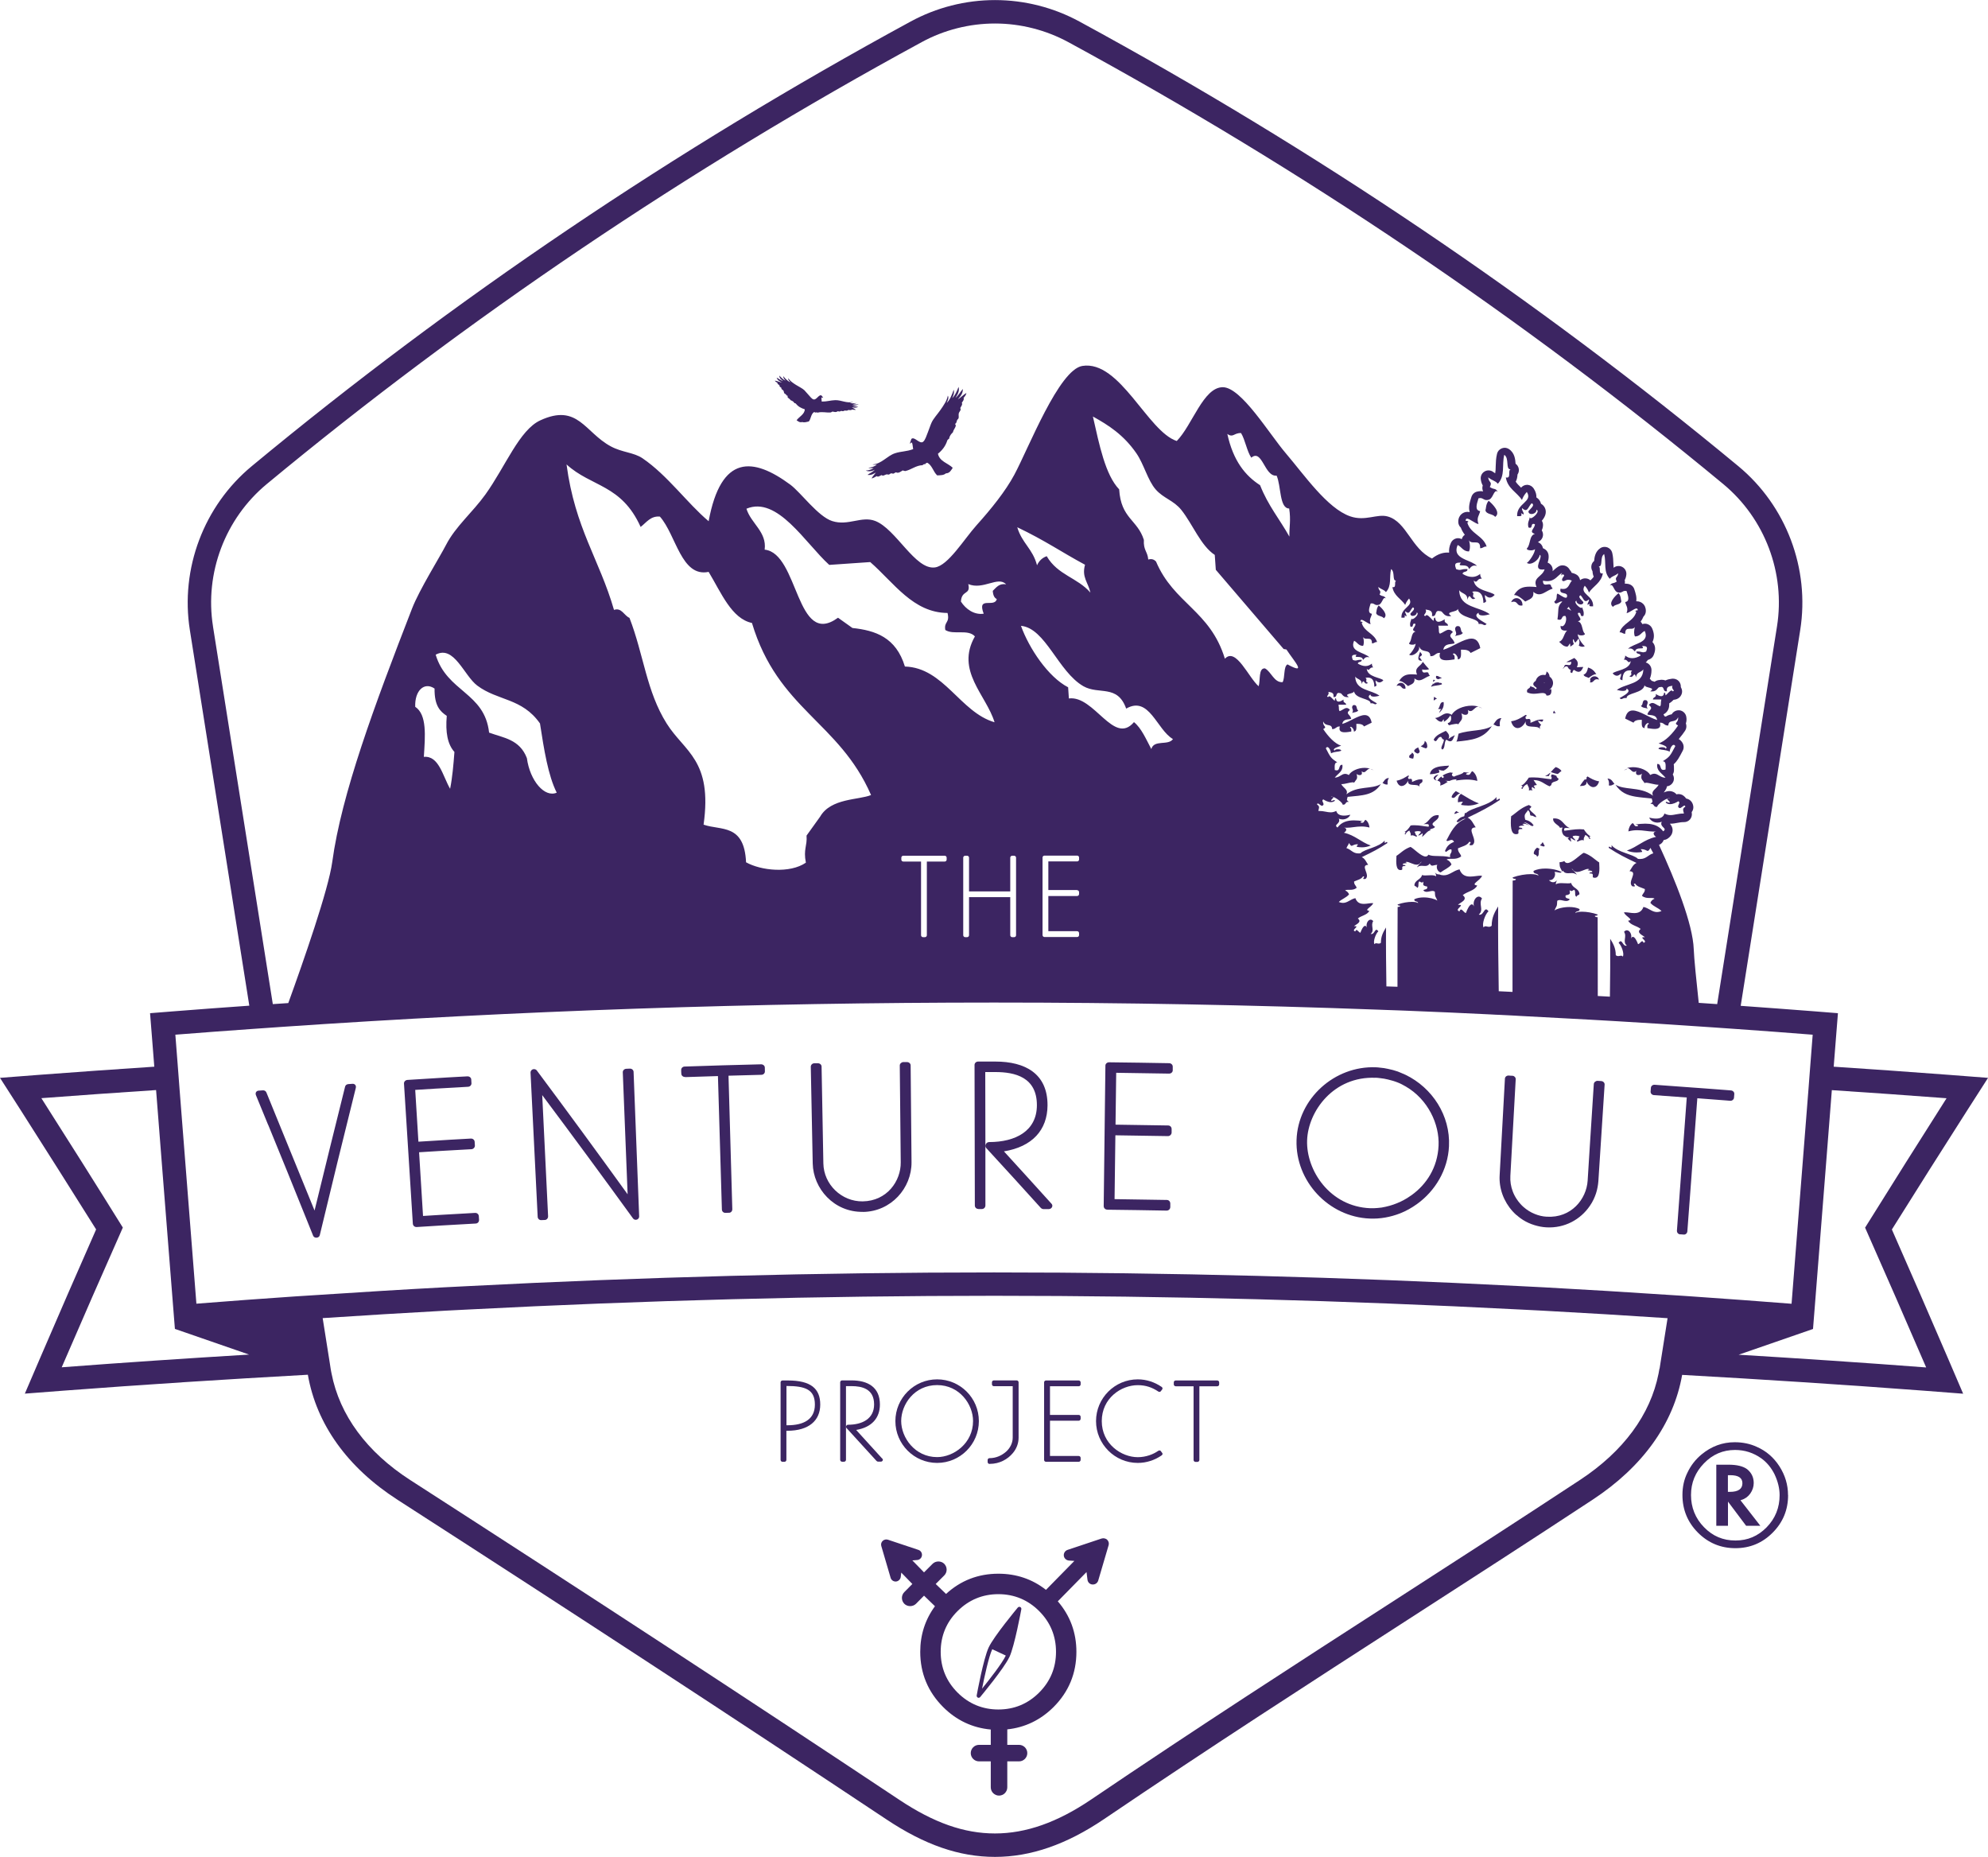 <?xml version="1.0" encoding="UTF-8"?> <svg xmlns="http://www.w3.org/2000/svg" id="Layer_1" viewBox="0 0 267.21 249.57"><defs><style>.cls-1{fill:#3c2562;}</style></defs><path class="cls-1" d="m267.21,144.86c-1.77-.14-3.55-.28-5.33-.41-5.14-.39-10.27-.75-15.41-1.09l.32-4.05.25-3.14-3.14-.25c-3.3-.26-6.62-.5-9.93-.74l8-50.5c1.31-8.26-1.88-16.7-8.32-22.03-27.08-22.43-56.87-42.54-88.55-59.75-3.48-1.89-7.4-2.89-11.36-2.89s-7.88,1-11.35,2.89c-31.69,17.22-61.48,37.32-88.55,59.75-6.44,5.33-9.63,13.77-8.32,22.03l5.51,34.79.57,3.64,1.91,12.05c-3.4.24-6.8.49-10.2.76l-3.14.25.25,3.14.32,4.05c-5.14.34-10.28.7-15.41,1.09-1.78.13-3.55.27-5.33.41.94,1.47,1.88,2.93,2.82,4.4,3.39,5.32,6.76,10.64,10.1,15.97-2.54,5.76-5.05,11.52-7.53,17.29-.69,1.59-1.37,3.19-2.05,4.78,1.73-.14,3.46-.27,5.19-.4,10.94-.83,21.89-1.53,32.85-2.14,1.16,6.66,5.32,12.47,12.06,16.81,24.05,15.49,44.92,29.13,65.69,42.94,5.18,3.45,9.82,5.05,14.61,5.05s9.61-1.66,14.66-5.08c14.31-9.7,27.79-18.39,40.83-26.8,8.05-5.19,16.38-10.56,24.86-16.14,6.72-4.42,10.86-10.21,12.01-16.76,10.87.61,21.73,1.31,32.58,2.13,1.73.13,3.46.26,5.19.4-.68-1.6-1.36-3.19-2.05-4.78-2.48-5.77-4.99-11.53-7.53-17.29,3.34-5.33,6.7-10.66,10.1-15.97.94-1.47,1.88-2.94,2.82-4.4Zm-33.49,37.2l9.97-3.45h0l.25-3.14,1.42-17.99.86-10.97c5.14.34,10.28.7,15.42,1.09-3.68,5.78-7.33,11.58-10.95,17.39,2.77,6.26,5.51,12.52,8.21,18.79-8.39-.64-16.79-1.2-25.19-1.71Zm-10.67,1.88c-.04.22-.08.44-.12.66-1.09,5.52-4.72,10.46-10.56,14.3-8.44,5.55-16.77,10.93-24.84,16.13-13.06,8.42-26.56,17.13-40.9,26.84-4.51,3.05-8.72,4.54-12.89,4.54s-8.23-1.44-12.86-4.52c-20.74-13.79-41.62-27.44-65.73-42.97-5.85-3.77-9.5-8.72-10.59-14.34-.04-.21-.09-.43-.12-.65l-.14-.91-.25-1.57-.68-4.3c5.49-.36,10.99-.7,16.5-1,.53-.03,1.06-.05,1.58-.08.53-.03,1.06-.05,1.58-.08,23.53-1.22,47.15-1.84,70.59-1.84s47.05.62,70.59,1.84c.53.03,1.05.05,1.58.08.53.03,1.06.06,1.58.08,5.6.3,11.18.64,16.77,1.01l-.68,4.3-.25,1.57-.14.9Zm-214.76-.17c2.71-6.27,5.44-12.53,8.22-18.79-3.61-5.81-7.26-11.6-10.95-17.39,5.14-.39,10.28-.75,15.42-1.09l.86,10.97,1.42,17.99.25,3.14,9.97,3.45c-8.4.51-16.79,1.07-25.19,1.71Zm15.27-44.71c3.48-.28,6.96-.53,10.45-.78.53-.04,1.05-.08,1.58-.11.53-.04,1.05-.08,1.58-.11.13,0,.26-.02.4-.03,31.98-2.2,64.01-3.29,96.04-3.29,17.26,0,34.53.32,51.78.96.18,0,.35.01.53.02.17,0,.35.01.53.02.48.02.96.04,1.44.05.18,0,.35.01.53.02.17,0,.35.01.52.02,3.85.15,7.7.32,11.54.51.18,0,.35.02.52.03.18,0,.35.02.53.02.6.03,1.2.06,1.8.09.17,0,.35.02.53.03.17,0,.35.02.52.03,3.12.16,6.23.33,9.35.5.18,0,.35.02.52.03.18,0,.35.02.53.03.53.03,1.06.06,1.58.09.18,0,.35.02.52.03.18,0,.35.02.52.03,3.76.22,7.52.46,11.29.72.54.04,1.09.07,1.63.11.53.04,1.05.08,1.58.11.52.04,1.05.07,1.58.11,3.39.24,6.78.49,10.17.76-.11,1.37-.21,2.74-.32,4.1-.04.52-.08,1.04-.12,1.56-.04.53-.08,1.06-.12,1.58-.76,9.64-1.52,19.28-2.28,28.92-4.34-.34-8.68-.66-13.03-.96-.53-.04-1.05-.07-1.58-.11-.53-.04-1.05-.07-1.58-.1-5.71-.38-11.41-.73-17.12-1.04-.53-.03-1.06-.05-1.59-.08-.53-.03-1.06-.06-1.58-.08-23.56-1.22-47.14-1.84-70.72-1.84s-47.16.62-70.72,1.84c-.53.03-1.06.05-1.59.08-.53.03-1.06.05-1.59.08-5.62.3-11.24.65-16.85,1.02-.53.03-1.05.07-1.58.1-.53.03-1.05.07-1.58.1-4.43.3-8.87.63-13.3.98-.76-9.64-1.52-19.28-2.27-28.92-.04-.53-.08-1.05-.12-1.58-.04-.52-.08-1.04-.12-1.56-.11-1.37-.21-2.74-.32-4.1Zm5.07-54.88c-1.14-7.16,1.63-14.48,7.21-19.11C62.76,42.77,92.39,22.78,123.89,5.66c3.01-1.64,6.42-2.5,9.85-2.5s6.84.87,9.85,2.5c31.51,17.12,61.13,37.11,88.05,59.41,5.58,4.63,8.35,11.95,7.21,19.11l-8.04,50.77c-.82-.06-1.65-.11-2.48-.17-.31-2.91-.63-5.99-.67-7.19-.12-3.42-2.47-9.26-4.67-14.04.3-.12.53-.35.63-.66.17-.01.35-.07.51-.17.51-.33.65-.73.68-1.01.05-.47-.18-.81-.36-1.01.04,0,.07,0,.11,0,.33,0,.61-.06.89-.11.28-.05.53-.1.85-.1h.06c.31,0,.61-.14.81-.38.2-.25.28-.57.22-.89,0-.02,0-.04-.01-.07.17-.22.25-.49.22-.77-.08-.65-.52-.98-.96-1.06-.2-.31-.5-.47-.56-.5-.15-.07-.3-.1-.45-.1-.1,0-.2.01-.29.04-.08-.1-.17-.18-.28-.25-.2-.12-.43-.19-.67-.19s-.5.07-.77.19c.12-.14.23-.3.33-.49.06-.11.09-.23.1-.34.37-.04.69-.27.85-.61.15-.32.12-.7-.06-.99.1-.17.16-.36.16-.56,0-.07,0-.13,0-.2,0-.23,0-.43-.03-.61.47-.42.71-.86,1.21-1.82.17-.32.16-.71-.02-1.03-.13-.23-.31-.41-.52-.53.38-.44.68-.86.86-1.13.16-.25.21-.55.14-.84-.01-.05-.03-.1-.04-.14.08-.23.12-.52.06-.87-.07-.47-.45-.83-.92-.89-.04,0-.08,0-.12,0-.38,0-.74.21-.92.54,0,0-.02,0-.02,0-.31.06-.57.17-.78.31-.06-.02-.12-.04-.18-.06-.04-.09-.08-.17-.13-.25.09-.04.17-.09.25-.15.5-.4.52-.92.52-1.17,0-.06,0-.11.01-.17.04-.02.08-.04.12-.06.17-.11.31-.25.46-.4,0,0,.01,0,.02,0,.65-.06.92-.45,1.02-.67.16-.34.13-.69-.07-1.05.01-.22-.04-.45-.17-.65-.2-.3-.53-.47-.88-.47-.05,0-.1,0-.15.01-.24.03-.56.08-.86.23-.18-.07-.36-.09-.5-.09-.09,0-.19,0-.29.03-.28.01-.51.12-.68.24-.14-.06-.28-.1-.39-.13-.07-.1-.15-.19-.25-.27.14-.33.23-.71.23-1.17,0-.48-.31-.9-.77-1.03,0,0-.01,0-.01,0,.11-.09.21-.2.28-.33.08-.02.15-.05.23-.09.27-.11.48-.33.58-.61.12-.32.36-.97-.06-1.57-.04-.05-.08-.1-.12-.14.02-.05.04-.09.06-.14.21-.52.17-1.09-.11-1.71-.12-.26-.33-.45-.59-.55-.12-.05-.25-.07-.37-.07s-.24.02-.35.06c-.06-.12-.13-.23-.23-.33.15-.2.27-.42.38-.68,0,0,0,0,0,0,.21-.2.32-.47.32-.76,0-.48-.19-.79-.36-.95-.23-.23-.53-.35-.86-.35-.02,0-.05,0-.07,0,.09-.54-.09-1.1-.26-1.62-.11-.35-.4-.61-.76-.7-.15-.03-.29-.05-.44-.05-.03,0-.06,0-.08,0,.03-.16.03-.32-.01-.48.1-.18.19-.42.22-.74.04-.42-.17-.82-.54-1.02-.16-.09-.33-.13-.51-.13-.23,0-.45.07-.64.22,0,0-.02.01-.02.02-.01-.16-.02-.34-.03-.55-.02-.44-.03-.95-.16-1.47-.08-.33-.32-.59-.63-.72-.13-.05-.26-.07-.39-.07-.2,0-.39.05-.56.16-.72.46-.81,1.27-.85,1.73-.18.15-.31.35-.36.59-.06.28,0,.56.14.79.02.31.08.55.17.74-.11.16-.26.31-.45.49-.19-.18-.44-.27-.7-.27-.03,0-.05,0-.08,0-.23.02-.44.11-.61.25,0-.03,0-.05-.01-.07-.06-.33-.28-.61-.59-.75-.17-.08-.35-.14-.53-.18-.05-.13-.13-.27-.26-.4-.03-.07-.07-.13-.12-.19-.21-.27-.52-.41-.84-.41-.19,0-.38.05-.55.15-.3.18-.52.39-.72.57-.02.02-.05.05-.07.07.05-.32-.04-.64-.26-.88-.12-.13-.25-.22-.41-.28.17-.53.37-1.52-.62-1.93,0,0,0,0-.01,0-.06-.37-.31-.67-.64-.8,0-.02.02-.05.02-.07.37-.16.62-.52.63-.94,0-.21-.06-.42-.17-.59.09-.2.17-.45.17-.74,0-.2-.06-.39-.16-.55.26-.3.46-.65.51-.96.1-.55-.15-1.06-.62-1.33-.08-.35-.29-.65-.62-.85.02-.36-.08-.77-.37-1.21-.18-.27-.48-.45-.8-.48-.03,0-.06,0-.08,0-.3,0-.58.13-.78.35-.01,0-.02.02-.03.03-.32-.31-.56-.55-.72-.81.13-.22.22-.53.24-.95.16-.23.23-.54.16-.83-.06-.26-.21-.48-.42-.63,0,0,0-.01,0-.02-.04-.54-.11-1.44-.9-1.95-.17-.11-.37-.17-.57-.17-.13,0-.26.03-.39.08-.32.13-.55.39-.63.72-.15.59-.16,1.17-.18,1.68,0,.38-.02.68-.07.95-.07-.05-.15-.1-.25-.17-.19-.15-.42-.22-.64-.22-.18,0-.35.04-.51.13-.37.2-.58.6-.54,1.02.04.39.15.67.27.87-.09.27-.07.56.05.8-.1-.02-.22-.03-.34-.03-.15,0-.31.02-.47.06-.36.08-.64.35-.76.7-.21.66-.45,1.39-.23,2.05-.1-.02-.2-.03-.3-.03-.33,0-.64.13-.87.36-.17.17-.38.49-.37.99,0,.29.12.56.33.76,0,0,0,0,.01.01.14.38.33.69.54.96-.21.14-.35.35-.41.59-.02,0-.04-.02-.06-.03-.14-.07-.29-.1-.44-.1-.12,0-.25.02-.37.07-.26.1-.48.3-.59.56-.21.46-.28.9-.24,1.31-.72-.06-1.48.15-2.3.79-2.76-1.28-3.41-4.92-5.93-5.64-1.45-.42-3.02.69-5.08-.03-3.08-1.08-6.15-5.55-8.65-8.48-2.2-2.57-5.98-8.87-8.46-8.87-2.62,0-4.08,5.08-6.19,7.23-3.92-1.28-7.64-10.9-12.69-10.09-3.15.51-7.22,11.05-9.14,14.62-1.19,2.22-3.1,4.59-5.07,6.78-1.7,1.9-3.83,5.44-5.6,5.68-2.67.36-5.22-5.17-8.04-6.25-1.84-.7-3.61.71-5.77.02-1.91-.61-4.22-3.85-5.64-4.9-4.98-3.67-9.3-4.12-10.97,4.92-2.88-2.42-5.51-6.16-8.89-8.46-1.18-.8-2.72-.77-4.26-1.6-3.5-1.88-4.43-5.82-9.47-3.5-2.82,1.29-4.68,6.19-7.38,9.96-1.73,2.41-4.02,4.3-5.3,6.79-.84,1.64-3.59,6.02-4.57,8.56-5.07,13.06-9.48,24.91-10.72,34.04-.5,3.7-3.87,13.34-5.91,18.97-.69.05-1.39.09-2.08.14l-1.95-12.32h0l-6.09-38.43Zm31.42,12.03c-.19,2.21.1,3.81,1.03,4.85-.13,1.74-.28,3.46-.58,4.95-1.01-1.76-1.51-4.48-3.53-4.29.18-2.81.44-5.67-1.16-6.73-.08-2.17,1.21-3.4,2.6-2.45-.03,2.34.76,3.08,1.64,3.67Zm-1.49-8.22c2.47-1.35,3.81,2.82,5.59,4.15,2.75,2.07,6.01,1.64,8.43,5.09.54,3.5,1.09,6.99,2.25,9.3-1.62.71-3.6-1.59-4.01-4.64-.97-2.54-3.16-2.72-5.08-3.43-.6-5.42-5.67-5.44-7.18-10.47Zm68.5-3.32c1.11.71,3.04-.17,3.98.86-2.64,4.63,1.52,7.85,2.64,11.54-4.62-1.34-6.81-7.34-12.05-7.49-1.2-3.94-3.98-4.85-7.05-5.18l-1.94-1.38c-5.67,4.14-5.25-8.66-9.86-9.15.31-2.4-1.83-3.5-2.45-5.5,4.17-1.75,7.91,4.63,11.13,7.55,1.83-.13,3.67-.25,5.51-.38,3.2,2.79,5.76,6.81,10.39,6.84.34,1.39-.5,1.11-.3,2.29Zm3.09-6.17c2.01.84,4-1.13,5.08.03-.91-.16-1.31.41-1.79.88.04.64.24.96.54,1.1-.3,1.24-2.69-.48-1.76,1.97-1.28.19-2.41-.62-3.06-1.63.09-1.61,1.34-.84.99-2.34Zm16.41,1.14c-1.75-2.02-4.39-2.34-5.87-4.89-.58.21-1.02.6-1.3,1.22-.6-2.25-2.01-2.94-2.66-5.11,3.79,1.81,5.93,3.33,9.11,5.04-.47,1.68.42,2.36.72,3.73Zm25.95,7.58l.4.07c1.1,1.67,2.82,3.46.14,2-.55.32-.31,1.76-.65,2.39-1.15.08-1.5-1.37-2.37-1.85-.9-.07-.6,1.56-.85,2.4-1.35-1.14-3.05-5.3-4.54-3.7-1.98-6.49-6.86-7.39-9.26-13.07-.25-.26-.58-.4-1.04-.26-.09-1.09-.67-1.23-.59-2.64-.86-2.74-3.08-2.85-3.32-6.79-1.86-1.95-2.66-5.94-3.53-9.79,2.1,1.16,4.14,2.47,5.85,4.95,1.01,1.47,1.52,3.62,2.58,4.84,1.05,1.21,2.42,1.47,3.46,2.77,1.52,1.91,2.61,4.81,4.49,6.04.05.67.09,1.33.14,2l9.11,10.64Zm-7.54-28.9c.79.56.87-.15,1.84-.12.56.91.79,2.46,1.38,3.31,1.48-1.24,1.77,2.61,3.4,2.41.62,1.36.36,4.42,1.69,4.42.25,1.59,0,2.5.03,3.78-1.3-2.33-2.86-4.16-3.94-6.91-1.99-1.28-3.61-3.27-4.4-6.88Zm-13.59,36.91c3.09-1.77,4.1,2.84,6.28,4.1-.63.92-2.55.03-2.91,1.34-.71-1.34-1.34-2.82-2.33-3.62-2.71,3.21-5.33-3.62-8.75-3.18-.03-.5-.07-1-.1-1.5-2.68-1.38-5.25-5.23-6.34-8.26,3.31.31,4.99,6.17,8.4,8.12,2.08,1.18,4.57-.29,5.74,3Zm-6.6,24.41c.15,0,.26.12.26.26v.26c0,.13-.11.26-.26.26h-3.87v4.73h3.87c.15,0,.26.12.26.26v.26c0,.15-.11.26-.26.26h-4.39c-.15,0-.26-.12-.26-.26v-10.43c0-.13.12-.25.26-.25h4.39c.15,0,.26.12.26.25v.28c0,.13-.11.25-.26.25h-3.87v3.85h3.87Zm69.97,3.64c-.15-.04-.37,0-.38-.19.15-.04.37,0,.38-.18-.72-.26-1.51-.38-2.11-.38-.45,0-.79.07-.89.19.02-.35.62-.13.56-.55-.38-.19-.88-.27-1.38-.27-.79,0-1.6.2-1.99.46.27-.67.34-.39.37-1.29.1-.08.21-.11.33-.11.26,0,.58.13.87.13.18,0,.34-.05.49-.21-.17-.2-.69-.06-.56-.55.91-.14.44-.44.56-.74.02.12.09.16.18.16.13,0,.29-.09.38-.16.32.11-.02.88.37.92,0-.24.33-.17.37-.37-.08-.78-.96-.77-1.12-1.48-.11.05-.26.06-.43.06-.26,0-.57-.03-.87-.03s-.56.03-.76.16c0-.26.09-.41.19-.56-.17.18-.36.28-.56.28-.18,0-.37-.09-.56-.28.04,0,.08,0,.12,0,.64,0,.85-.84.63-1.11.36,0,.58.11.75.11.08,0,.15-.02.22-.09-.49-.27-1.34-.47-2.19-.47-.58,0-1.15.09-1.59.32-.07.5.62.24.65.65-.12-.14-.51-.22-1.03-.22-.69,0-1.6.14-2.43.44,0,.21.26.17.43.22,0,.21-.26.17-.43.21-.02,4.34-.02,9.46-.02,14.96-.62-.03-1.23-.06-1.85-.09-.06-3.82-.11-7.64-.08-11.4-.43.72-.87,1.44-.87,2.6-.13.11-.25.14-.37.14-.17,0-.32-.07-.46-.07-.09,0-.18.03-.25.15-.29-.38.21-1.8.65-2.16-.13-.19-.23-.26-.32-.26-.28,0-.41.72-.84.72-.05,0-.09,0-.14-.03.73-.61-.08-1.41.43-2.16-.14-.17-.29-.25-.44-.25-.44,0-.83.7-.64,1.33-.09-.21-.19-.29-.29-.29-.3,0-.64.72-.79,1.16h-.01c-.21,0-.45-.46-.65-.46-.07,0-.14.06-.2.24-.81-.2.75-.87-.04-.87-.05,0-.11,0-.18,0,.25-.28,1.45-.69.65-1.3.58-.5,1.58-.58,1.95-1.3-1-.13.38-.63.65-1.3-.07-.01-.14-.02-.22-.02-.38,0-.89.12-1.38.12-.59,0-1.15-.18-1.43-.97-.85.18-1.33.8-2.11.8-.18,0-.38-.03-.61-.12-.03,0-.06,0-.09,0-.18,0-.36-.1-.51-.27.09.14.18.28.17.52-.19-.12-.44-.14-.7-.14-.28,0-.56.03-.8.03-.15,0-.29-.02-.39-.06-.15.65-.96.64-1.03,1.38.05.18.34.12.35.34.36-.04.05-.75.34-.86.08.07.23.15.34.15.08,0,.15-.04.17-.15.11.28-.32.56.52.69.12.46-.36.33-.52.51.13.15.28.2.45.2.26,0,.56-.12.8-.12.11,0,.21.03.3.1.03.84.1.58.34,1.2-.36-.24-1.1-.43-1.83-.43-.46,0-.91.07-1.27.25-.05.4.5.19.51.52-.1-.11-.41-.17-.82-.17-.55,0-1.27.11-1.93.35,0,.17.21.13.34.17,0,.17-.21.13-.34.17-.02,3.14-.02,6.8-.02,10.72-.5-.02-.99-.04-1.49-.05-.04-2.65-.07-5.3-.05-7.92-.34.57-.69,1.14-.69,2.06-.1.09-.2.11-.29.11-.13,0-.25-.05-.36-.05-.07,0-.14.03-.21.12-.23-.3.17-1.43.52-1.72-.1-.15-.18-.21-.25-.21-.22,0-.33.57-.66.57-.04,0-.07,0-.12-.02.58-.48-.06-1.12.34-1.71-.11-.14-.23-.2-.35-.2-.35,0-.66.55-.51,1.06-.07-.16-.15-.23-.23-.23-.24,0-.51.57-.63.92h-.01c-.17,0-.36-.36-.52-.36-.06,0-.11.05-.16.19-.64-.16.6-.7-.03-.7-.04,0-.08,0-.14,0,.2-.22,1.15-.55.51-1.03.46-.4,1.26-.46,1.55-1.03-.8-.1.3-.5.52-1.03-.05-.01-.11-.01-.17-.01-.3,0-.7.1-1.09.1-.47,0-.92-.14-1.14-.77-.67.15-1.05.64-1.67.64-.17,0-.35-.04-.56-.12.39-.41,1.03-.58,1.38-1.03-.1-.25-.27-.42-.52-.52.08-.07.2-.09.35-.09.09,0,.2,0,.31,0,.27,0,.58-.03.88-.26-.07-.33-.37-.43-.34-.86.43-.2.97-.29,1.2-.69.42,0-.22.36.14.36.05,0,.12,0,.2-.02.68-.54-.79-1.84.35-1.89-.26-.37-.42-.84-.86-1.03,1.45-.7,2.23-1.09,3.44-1.89,0-.12-.03-.15-.07-.15-.07,0-.18.12-.25.12-.05,0-.07-.07-.03-.32-.77.93-2.68,1.12-3.26,1.72-.1.02-.19.02-.28.02-.77,0-1-.55-1.61-.71.09-.25.26-.43.35-.69.17.29.26.38.35.38.14,0,.29-.21.79-.21h.06c-.03.14-.17.17-.17.34.23.04.45.07.68.07.4,0,.8-.07,1.21-.24-1.32-.46-2.14-1.4-3.61-1.72.29-.16.54-.57,0-.69.12.02.25.02.37.02.63,0,1.26-.17,1.98-.17.34,0,.7.04,1.09.14-.05-.46-.22-.81-.52-1.03-.22.06-.18.39-.46.39-.06,0-.13-.01-.22-.05,0-.17.21-.13.34-.17-.41-.06-.83-.1-1.23-.1-.87,0-1.67.21-2.21.96-.62-.41.51-.51.17-1.2.16.08.34.11.51.11.44,0,.87-.23,1.04-.63-.26.07-.56.12-.84.12-.48,0-.92-.15-1.05-.63-.28.14-.52.19-.75.19-.46,0-.91-.19-1.6-.19h-.06c.09-.44.23-.6-.17-.86.01-.1.05-.14.1-.14.15,0,.4.31.57.31h.01c.53-.21-.25-.66.17-.86.23.16.63.37,1.01.37.19,0,.38-.05.54-.19-.02-.07-.05-.1-.09-.1-.07,0-.18.11-.35.11-.02,0-.05,0-.08-.01,0-.24.66-.52.09-.52-.03,0-.06,0-.09,0,.03-.02.06-.03.1-.03.43,0,1.53.85,1.44,1.06.05.01.1.02.13.02.32,0,.27-.38.59-.38.04,0,.08,0,.14.02-.32-.33-.31-.13-.17-.69,2.02-.21,3.47-.18,4.47-1.72-1.25.74-3.13.19-4.64,1.38.32-.62-.43-.85-.69-1.38.03,0,.06.01.1.01.36,0,1.12-.25,1.45-.25.09,0,.16.02.17.07.32-.52.54-.47.34-1.2.09.1.27.17.43.17.21,0,.38-.13.25-.52.11.09.21.13.29.13.3,0,.48-.48.84-.48h.01c-.23-.07-.48-.11-.73-.11-.88,0-1.82.41-2.13.97-.19-.12-.35-.16-.5-.16-.48,0-.76.5-1.39.5.52-.62,1.14-.86,1.03-1.72-.02,0-.03,0-.05,0-.49,0-.23.75-.71.75-.07,0-.16-.02-.27-.05,0-.45-.1-1.01.34-1.03-.86-.56-.92-.68-1.54-1.89.06-.11.13-.16.2-.16.25,0,.49.56.49.84.65-.29.84-.15,1.37-.34.04-.14-.19-.21-.43-.21s-.47.07-.43.21c-.47-.32.58-.55.86-.69-.85-.25-1.77-1.26-2.41-2.23.64-.35-.11-.31,0-1.03.31.8,1.16.19,1.2,1.03.02,0,.05,0,.07,0,.41,0,.48-.35.89-.35.02,0,.05,0,.07,0-.18.63.19.78.66.78.29,0,.62-.06.88-.1.01-.24.03-.48-.17-.51.01-.08.05-.12.1-.12.17,0,.47.38.41.63.44-.02.34-.57.34-1.03.07,0,.14,0,.21,0,.39,0,.69.1.82.35.35-.16.68-.35,1.03-.51-.15-.76-.49-1.02-.94-1.02-.83,0-2.01.9-3.01,1.19.13-.75.84-.54,1.2-.69-.12-.63-.85-.64-.17-1.2-.16-.18-.3-.25-.44-.25-.29,0-.56.28-.93.42-.19-.16-.05-.32-.17-.86h1.03c0-.34-.47-.22-.34-.69-.2.12-.46.27-.67.27-.18,0-.33-.11-.36-.45-.17,0-.13.21-.17.34-.18-.11-.53-.61-.74-.61-.05,0-.09.03-.12.1-.44-.04.23-.3,0-.69.4.06.8.11.69.69.04,0,.08.01.12.01.38,0,.2-.56.58-.56.05,0,.1,0,.16.03.01,0,.03,0,.04,0,.27,0,.31.54.94.54.07,0,.15,0,.23-.02-.77-.51.64-.37.7-.76.19,1.06,2.26.93,2.22,1.62.06-.01.12-.02.16-.02.26,0,.35.14.48.14.06,0,.12-.03.22-.12-.42-.28-1.61-.8-.86-1.2-.02.22.18.29.45.29.23,0,.52-.06.75-.12-1.1-.84-3.23-.66-3.26-2.58.23.4.93.33.86,1.03.1-.3.17-.39.23-.39.11,0,.19.31.41.31.06,0,.13-.03.22-.09-.53-.2.02-.43-.35-.69.12-.02.22-.03.31-.03.68,0,.88.51.89,1.23.58-.16.09-.32.17-.86.18.19.35.28.52.28s.34-.09.52-.28c-.31-.38-2.13-.42-2.23-1.55.1.1.17.14.22.14.16,0,.22-.32.55-.32.03,0,.06,0,.09,0-.09-.14-.18-.28-.17-.52-.26.22-.55.33-.86.33-.33,0-.68-.12-1.03-.33.02-.32.57-.12.52-.51-.06,0-.11,0-.16,0-.37,0-.49.1-.68.1-.09,0-.2-.02-.36-.09-.16-.45-.19-.69.37-.69.05,0,.1,0,.15,0-.54.6.74-.04.86.69.17-.16.27-.38.6-.38.07,0,.16.01.26.04-.68-.7-2.73-.72-2.06-2.23.43.2.57.68,1.2.69.13-.21.16-.7,0-1.2.11.22.31.24.52.24h.15c.29,0,.54.04.53.62.01,0,.03,0,.04,0,.25,0,.33-.18.58-.18.02,0,.05,0,.07,0-.37-1.18-1.75-1.35-2.07-2.58.26-.09.03-.17-.15-.17h-.02c0-.17.06-.23.15-.23.29,0,.9.56,1.22.57-.25-.68.1-.94.17-1.38-.56-.1-.41-.63-.17-1.38.07-.02.13-.02.18-.02.29,0,.37.22.67.22.05,0,.11,0,.18-.02.48-.05.57-.93.87-.93.05,0,.1.02.16.07-.3-.46-.36-.18-.86-.52.3-.61-.11-.42-.17-1.03.53.41.69.3,1.03.69.81-.87.42-2,.69-3.09.56.36.13,1.55.65,1.55.01,0,.03,0,.04,0-.31.11.04.88-.38.88-.04,0-.08,0-.13-.02.19,1.18,1.17,1.58,1.72,2.4.07-.21.2-.5.52-.86.69,1.06-1.1,1.18-1.03,2.58h.34c.26-.07.01-.31.08-.31.02,0,.1.04.26.13.02-.31-.21-.36-.17-.69.17.15.29.21.38.21.25,0,.33-.4.65-.73.45.19-.23.66-.34.86,0,.2.14.29.32.29.25,0,.55-.18.54-.46.42.15-.34.9-.61.9-.06,0-.1-.04-.09-.12-.08.41-.28.57-.16,1.1.07.03.12.04.16.04.26,0,.1-.42.36-.42.04,0,.1.01.17.04,0,.46-.72.8,0,1.03-.64.17-.44,1.16-.86,1.55-.04.14.19.21.43.21s.47-.07.43-.21c.12.36-.62,1.43-.86,1.54.08.06.17.09.28.09.41,0,.95-.43,1.07-.86-.01-.09-.01-.19,0-.32.39,1,1.47.23,1.51,1.3.03,0,.06,0,.09,0,.52,0,.6-.44,1.12-.44.03,0,.06,0,.09,0-.23.79.24.99.84.99.37,0,.78-.07,1.11-.12.02-.31.04-.61-.22-.65.02-.11.06-.15.13-.15.21,0,.6.48.52.8.55-.02.43-.72.43-1.3.09,0,.18,0,.26,0,.49,0,.87.12,1.04.44.44-.21.86-.44,1.3-.65-.19-.95-.62-1.28-1.18-1.28-1.04,0-2.54,1.12-3.79,1.5.17-.94,1.06-.67,1.51-.87-.15-.79-1.07-.81-.22-1.51-.2-.23-.38-.31-.56-.31-.37,0-.71.35-1.18.53-.24-.2-.07-.4-.22-1.08h1.3c0-.43-.59-.27-.43-.86-.25.15-.58.34-.84.34-.23,0-.41-.14-.46-.56-.21,0-.17.26-.21.43-.23-.14-.67-.77-.93-.77-.06,0-.11.03-.15.12-.56-.05.3-.37,0-.87.5.08,1.01.14.86.87.05.01.1.02.14.02.48,0,.25-.7.73-.7.06,0,.13.01.21.03.02,0,.03,0,.05,0,.34,0,.4.68,1.18.68.09,0,.18,0,.29-.03-.97-.64.81-.47.88-.96.24,1.33,2.85,1.17,2.8,2.04.08-.01.15-.02.2-.02.33,0,.45.17.6.17.07,0,.16-.04.27-.16-.52-.36-2.02-1.01-1.08-1.51-.03.28.22.37.56.37.29,0,.65-.07.95-.16-1.39-1.06-4.08-.83-4.11-3.24.29.5,1.17.41,1.08,1.3.13-.37.21-.49.29-.49.14,0,.24.39.51.39.08,0,.17-.03.28-.12-.67-.26.03-.54-.43-.87.14-.03.27-.04.39-.04.85,0,1.1.64,1.13,1.55.73-.2.11-.4.21-1.08.23.24.44.36.65.36s.42-.12.65-.36c-.39-.49-2.68-.53-2.81-1.95.12.13.21.17.28.17.21,0,.27-.4.69-.4.04,0,.07,0,.11,0-.1-.15-.19-.3-.21-.52,0-.04-.01-.08,0-.13-.02.02-.04.03-.06.05-.31.24-.66.36-1.02.36-.42,0-.86-.14-1.29-.41.02-.41.71-.15.65-.65-.07,0-.14,0-.2,0-.47,0-.62.12-.86.12-.12,0-.25-.03-.46-.11-.2-.56-.24-.87.46-.87.06,0,.12,0,.19,0-.68.75.93-.05,1.08.87.15-.14.26-.31.45-.41.08-.04.18-.07.3-.07.09,0,.2.02.33.05-.35-.36-.98-.58-1.55-.83-.42-.19-.8-.4-1.02-.7-.22-.31-.28-.71-.03-1.28.54.25.72.86,1.51.87.16-.27.2-.89,0-1.52.14.28.4.3.66.3.06,0,.13,0,.19,0,.36,0,.68.05.66.78.02,0,.03,0,.05,0,.32,0,.41-.22.73-.22.03,0,.06,0,.09,0-.46-1.49-2.19-1.7-2.6-3.24.32-.11.04-.22-.19-.22h-.03c0-.21.07-.29.19-.29.36,0,1.14.7,1.54.72-.32-.85.12-1.18.22-1.73-.7-.12-.52-.79-.22-1.73.09-.02.16-.03.23-.03.37,0,.47.27.84.27.07,0,.14,0,.23-.03.61-.07.71-1.17,1.1-1.17.06,0,.12.03.2.09-.38-.57-.45-.22-1.08-.64.38-.77-.14-.54-.22-1.3.66.52.87.38,1.3.86,1.02-1.1.52-2.53.86-3.89.7.45.16,1.95.81,1.95.02,0,.03,0,.05,0-.4.14.05,1.11-.48,1.11-.05,0-.1,0-.17-.02.24,1.49,1.48,1.98,2.17,3.03.09-.27.25-.63.65-1.08.87,1.34-1.39,1.49-1.3,3.25h.44c.32-.09.02-.38.1-.38.03,0,.12.05.34.17.03-.39-.26-.46-.22-.87.21.19.36.27.48.27.31,0,.42-.51.81-.92.57.24-.29.84-.43,1.08,0,.26.18.37.41.37.31,0,.69-.22.67-.58.53.19-.43,1.14-.77,1.14-.07,0-.12-.04-.12-.15-.1.52-.35.72-.19,1.39.09.03.15.05.21.05.33,0,.12-.53.45-.53.06,0,.12.01.21.05,0,.59-.91,1.01,0,1.3-.8.21-.56,1.46-1.08,1.95-.05.18.25.26.54.26.26,0,.52-.07.54-.2.07.5-.79,1.74-1.08,1.88.1.08.22.12.35.12.55,0,1.31-.62,1.38-1.2.53.22-.98,1.98.3,1.98.1,0,.22,0,.35-.03-.29,1.03-1.66,1.07-1.08,2.38-.34-.03-.64-.05-.93-.05-.89,0-1.54.21-2.1,1.13.02,0,.04,0,.06,0,.41,0,.98.45,1.45.87.5-.29,1.21-.38,1.08-1.3.28.23.54.33.78.33.59,0,1.09-.54,1.82-.76-.04-.17-.22-.21-.22-.43-.06-.13-.16-.16-.28-.16-.14,0-.3.05-.44.05-.2,0-.36-.09-.36-.53.21.04.4.06.57.06,1.06,0,1.37-.74,2.03-1.14-.18.17-.15.36-.09.36.03,0,.07-.04.09-.15.65.14-.21.46,0,.86.06.05.11.07.16.07.17,0,.34-.19.65-.19.13,0,.29.03.48.12-.37.39-.41,1.12-1.17,1.12-.1,0-.22-.01-.35-.04-.23.81.73.43.87.87.03.26-.04.35-.17.35-.31,0-.91-.49-1.12-.56-.22.17.08.76-.43,1.08.06.19.14.25.24.25.21,0,.5-.27.74-.27.03,0,.06,0,.1.02-.74.67-.44,1.11-.65,2.38.12.05.21.06.29.06.39,0,.26-.52.65-.52.04,0,.09,0,.14.02.25.42-.05,1.37-.46,1.37-.06,0-.13-.02-.19-.07-.06.49.21.66.64.66.07,0,.15,0,.23-.01-.29.25-.39.69-.58,1.04-.12.21-.26.39-.5.47.32.25.52.61,1.05.65,0,0,.02,0,.03,0,.19-.03.31-.41.37-.41.03,0,.05.1.06.41.17-.1.32-.22.47-.35-.11-.3-.2-.58-.02-.65.02.16.1.32.22.47.15-.16.29-.34.42-.55.11.07.22.58.04.94.17.1.36.16.52.16.11,0,.21-.03.3-.1-.26-.12-1.07-1.27-.94-1.66-.04.15.21.23.47.23s.51-.08.47-.23c-.45-.41-.24-1.48-.94-1.66.79-.24,0-.61,0-1.11.08-.03.13-.04.18-.04.28,0,.11.45.39.45.05,0,.1-.01.18-.04.13-.57-.08-.74-.17-1.18,0,.09-.04.12-.1.12-.3,0-1.13-.81-.67-.97-.01.31.31.5.58.5.19,0,.36-.1.35-.31-.12-.21-.87-.71-.37-.92.34.35.43.78.7.78.11,0,.24-.06.42-.23.04.35-.21.41-.19.74.18-.1.26-.14.29-.14.07,0-.2.25.09.33h.37c.08-1.5-1.88-1.63-1.12-2.77.35.38.49.7.56.92.6-.89,1.66-1.31,1.87-2.59-.06.02-.1.02-.15.02-.46,0-.08-.83-.42-.94.01,0,.03,0,.04,0,.57,0,.1-1.28.71-1.66.3,1.17-.13,2.39.75,3.32.38-.42.55-.29,1.13-.74-.06.65-.52.46-.19,1.11-.55.37-.61.07-.94.55.07-.05.12-.08.18-.08.33,0,.42.94.95,1,.07.02.14.02.2.02.32,0,.41-.23.73-.23.06,0,.12,0,.2.02.27.8.42,1.37-.18,1.48.08.47.46.75.18,1.48.35-.02,1.02-.62,1.33-.62.1,0,.17.07.17.25h-.03c-.2,0-.44.09-.16.19-.35,1.32-1.85,1.5-2.25,2.77.03,0,.05,0,.08,0,.28,0,.36.19.63.19.01,0,.03,0,.05,0-.02-.62.26-.67.57-.67.06,0,.11,0,.17,0,.22,0,.44-.02.57-.26-.17.53-.14,1.06,0,1.29.68,0,.84-.53,1.31-.74.73,1.62-1.5,1.64-2.25,2.4.11-.03.21-.04.29-.04.35,0,.46.24.65.41.13-.78,1.52-.1.94-.74.06,0,.11,0,.16,0,.61,0,.58.26.4.74-.18.07-.29.1-.39.1-.21,0-.34-.11-.75-.11-.05,0-.11,0-.17,0-.05.42.55.21.56.55-.38.23-.76.35-1.12.35-.34,0-.66-.11-.94-.35,0,.25-.09.41-.19.55.03,0,.07,0,.1,0,.35,0,.42.34.59.34.06,0,.14-.04.24-.15-.12,1.21-2.1,1.25-2.43,1.66.19.2.38.31.56.31s.37-.1.56-.31c.09.58-.44.76.19.92.02-.78.23-1.33.97-1.33.1,0,.22.01.34.04-.4.28.21.52-.38.74.1.07.17.1.24.1.24,0,.33-.33.45-.33.07,0,.14.1.25.42-.08-.75.69-.68.94-1.11-.03,2.06-2.35,1.86-3.56,2.77.26.07.57.13.82.13.29,0,.51-.08.49-.32.81.43-.48.99-.94,1.29.1.1.18.13.24.13.13,0,.24-.15.52-.15.05,0,.11,0,.18.02-.04-.74,2.22-.61,2.42-1.74.06.42,1.6.27.76.82.09.02.17.02.25.02.68,0,.73-.58,1.02-.58.01,0,.03,0,.04,0,.07-.02.13-.03.18-.03.41,0,.22.6.64.6.04,0,.08,0,.12-.01-.13-.62.31-.68.75-.74-.26.42.48.7,0,.74-.03-.07-.08-.11-.13-.11-.23,0-.61.54-.81.66-.04-.14,0-.36-.19-.37-.04.36-.19.48-.4.48-.23,0-.51-.16-.73-.3.14.51-.37.37-.38.74h1.13c-.13.58.02.75-.19.92-.4-.15-.7-.45-1.01-.45-.15,0-.31.07-.48.26.74.6-.06.62-.19,1.29.39.16,1.17-.06,1.31.74-1.09-.32-2.38-1.28-3.28-1.28-.49,0-.86.28-1.02,1.09.38.17.74.38,1.12.55.14-.27.47-.38.89-.38.08,0,.15,0,.23,0,0,.49-.11,1.09.38,1.11-.07-.28.26-.68.45-.68.06,0,.1.04.11.13-.22.03-.21.29-.19.55.29.04.65.11.96.11.52,0,.92-.17.72-.84.03,0,.05,0,.08,0,.45,0,.52.38.97.38.03,0,.05,0,.08,0,.04-.91.97-.25,1.31-1.11.12.77-.7.73,0,1.11-.69,1.04-1.7,2.13-2.62,2.4.31.14,1.45.4.94.74.04-.15-.21-.22-.47-.22s-.51.08-.47.22c.58.21.79.06,1.5.37,0-.31.26-.91.53-.91.08,0,.15.05.22.17-.68,1.3-.74,1.43-1.68,2.03.48.02.37.62.37,1.11-.12.04-.22.06-.29.06-.53,0-.25-.8-.78-.8-.02,0-.03,0-.05,0-.12.92.56,1.18,1.12,1.85-.69,0-1-.54-1.52-.54-.15,0-.33.05-.54.17-.33-.61-1.35-1.05-2.32-1.05-.28,0-.55.04-.8.12h.02c.39,0,.58.52.92.52.09,0,.19-.04.31-.14-.13.42.05.56.28.56.17,0,.37-.08.47-.19-.21.78.03.74.38,1.29.01-.05.08-.07.18-.07.36,0,1.19.27,1.58.27.04,0,.08,0,.11,0-.28.57-1.1.81-.75,1.48-.92-.71-1.97-.84-2.95-.96-.77-.09-1.5-.17-2.1-.52.69,1.04,1.56,1.41,2.67,1.6.65.11,1.38.16,2.2.25.15.59.16.38-.19.74.06-.01.11-.02.15-.02.35,0,.29.41.64.41.04,0,.09,0,.15-.02-.09-.22,1.1-1.14,1.57-1.14.05,0,.09,0,.12.03-.04,0-.07,0-.1,0-.61,0,.11.3.1.55-.03,0-.06.01-.09.01-.18,0-.3-.12-.38-.12-.04,0-.07.03-.09.11.17.15.38.21.59.21.42,0,.85-.23,1.1-.39.46.22-.39.7.19.92h.02c.19,0,.47-.34.63-.34.06,0,.09.04.11.15-.44.28-.29.45-.19.92h-.06c-.75,0-1.23.21-1.74.21-.25,0-.51-.05-.82-.21-.14.52-.62.68-1.14.68-.3,0-.63-.06-.91-.13.18.42.65.67,1.13.67.19,0,.38-.04.56-.12-.36.74.86.85.19,1.29-.47-.64-1.12-.91-1.85-1-.18-.02-.37-.03-.56-.03-.44,0-.89.05-1.34.11.14.04.37,0,.38.19-.1.04-.18.05-.24.05-.31,0-.26-.35-.51-.42-.32.24-.51.61-.56,1.11.43-.12.82-.16,1.19-.16.78,0,1.45.17,2.14.18,0,0,.01,0,.02,0,.13,0,.26,0,.39-.02-.2.04-.29.12-.33.21-.05.14.06.32.21.45.04.03.07.05.11.07-.02,0-.04.01-.07.02-1.55.35-2.45,1.34-3.86,1.83.45.18.89.25,1.32.25.25,0,.5-.03.74-.07,0-.18-.15-.22-.19-.37.02,0,.05,0,.07,0,.54,0,.71.23.86.23.1,0,.19-.1.38-.41.1.28.27.47.37.74-.67.17-.92.76-1.76.76-.09,0-.19,0-.3-.02-.65-.65-2.73-.84-3.56-1.85.05.26.02.34-.03.34-.07,0-.19-.13-.27-.13-.04,0-.07.04-.07.16,1.31.86,2.16,1.28,3.74,2.03-.48.2-.65.71-.94,1.11,1.24.05-.37,1.45.38,2.03.1.02.17.02.22.02.39,0-.31-.39.15-.39.25.43.84.53,1.31.74.03.46-.3.57-.38.92.33.25.67.28.97.28.12,0,.23,0,.33,0,.16,0,.3.02.38.1-.27.1-.46.29-.56.55.38.49,1.08.66,1.5,1.11-.23.09-.43.13-.61.13-.67,0-1.09-.53-1.82-.69-.24.68-.73.83-1.24.83-.43,0-.87-.11-1.19-.11-.07,0-.13,0-.19.02.23.58,1.43,1,.56,1.11.32.61,1.18.68,1.69,1.11-.69.52.35.87.56,1.11-.06,0-.11,0-.15,0-.68,0,.66.57-.03.75-.05-.15-.11-.21-.17-.21-.17,0-.38.39-.56.39h-.01c-.13-.37-.42-.98-.69-.98-.09,0-.18.07-.25.25.16-.54-.17-1.13-.56-1.13-.12,0-.26.06-.38.21.44.64-.26,1.33.38,1.85-.04.01-.08.02-.12.02-.36,0-.48-.61-.72-.61-.08,0-.16.06-.27.22.38.31.81,1.53.56,1.84-.07-.09-.14-.12-.22-.12-.12,0-.25.06-.4.06-.1,0-.2-.03-.32-.12,0-.99-.38-1.6-.75-2.21.02,2.57,0,5.17-.04,7.78-.54-.03-1.09-.06-1.63-.09,0-3.89,0-7.5-.02-10.64Zm-3.6-41.21c-.13-.11-.27-.18-.44-.22-.03,0-.06-.01-.1-.02.03-.04.07-.08.12-.13.05-.05.09-.09.13-.15.07.16.17.32.3.47,0,.02-.02.03-.02.05Zm-74.58,43.62c0,.15-.11.26-.25.26h-.28c-.13,0-.25-.12-.25-.26v-5.12h-5.54v5.12c0,.15-.12.26-.25.26h-.28c-.13,0-.25-.12-.25-.26v-10.43c0-.13.12-.25.25-.25h.28c.13,0,.25.12.25.25v4.54h5.54v-4.54c0-.13.12-.25.25-.25h.28c.13,0,.25.12.25.25v10.43Zm-15.16-9.9c-.15,0-.26-.12-.26-.25v-.28c0-.13.11-.25.26-.25h5.57c.15,0,.26.12.26.25v.28c0,.13-.11.25-.26.25h-2.4v9.9c0,.15-.12.26-.25.26h-.28c-.13,0-.25-.12-.25-.26v-9.9h-2.4Zm-20.34-32.07c3.5,11.66,11.69,13.23,16.01,23.13-1.63.68-5.4.4-6.84,2.9l-1.83,2.55c.11,1.42-.45,1.81-.09,3.64-2.16,1.48-6.04,1.07-8.04-.05-.24-5.24-3.4-4.24-5.71-5.06,1.22-8.7-2.56-9.77-4.96-13.59-2.73-4.34-3.08-9.24-5-14.2-.72-.3-1.06-1.43-2.08-1.07-1.98-6.83-5.23-10.94-6.38-19.55,3.36,3.06,7.37,2.66,9.96,8.4.78-.6,1.35-1.51,2.59-1.39,2.19,2.47,2.86,8.19,6.55,7.43,1.7,2.82,3.09,6.3,5.84,6.87Z"></path><path class="cls-1" d="m221.31,94.12c-.07-.02-.14-.03-.19-.03-.44,0-.22.66-.56.77.16.28.6.27.94.37-.45-.38.26-.73-.19-1.11Z"></path><path class="cls-1" d="m213.54,91.11c.34-.27.69-.5.97-.5.02,0,.04,0,.06,0-.33-.52-.68-.78-1.12-.89-.09.43-.21.82-.6.95.08.29.44.3.69.44Z"></path><path class="cls-1" d="m213.72,91.29c.05.1.05.24,0,.43.03,0,.06,0,.08,0,.4,0,.41-.38.77-.43,0,0,0,0,.01,0,.02,0,.05,0,.07,0,.08,0,.16.01.28.05-.11-.31-.36-.45-.61-.45s-.48.14-.61.4Z"></path><path class="cls-1" d="m216.81,81.56c.25-.38.99-.25,1.12-.74-.08-.23-.04-.71-.37-1.11-.49.4-1.46,1.38-.75,1.85Z"></path><path class="cls-1" d="m204.42,81.39c.06,0,.13,0,.22-.03.02-.63-.39-.97-.8-.97-.29,0-.58.17-.72.54.14-.05.26-.07.35-.07.49,0,.45.53.95.53Z"></path><path class="cls-1" d="m200.96,69.47c.82-.55-.3-1.7-.87-2.17-.39.46-.34,1.04-.43,1.3.15.57,1.02.43,1.3.87Z"></path><path class="cls-1" d="m193.73,97.01c.15-.02.25-.33.3-.33.03,0,.04.08.05.33.36-.21.64-.5.86-.86.13.08.27.92-.35,1.03.07.22.13.28.21.28h.02s.06-.01.09-.02c.09-.03.21-.08.38-.09,0,0,0,0,0,0,.2-.04.37-.07.5-.07.12,0,.19.02.21.08.4-.65.68-.59.43-1.51.12.12.34.22.54.22.26,0,.48-.17.32-.66.14.12.26.16.36.16.38,0,.61-.6,1.06-.6h.02c-.29-.09-.6-.13-.92-.13-1.12,0-2.3.51-2.68,1.23-.24-.15-.44-.2-.62-.2-.56,0-.92.55-1.61.63.25.2.42.49.85.5Z"></path><path class="cls-1" d="m192.7,91.34c-.08.06-.07.19-.08.33.05-.08.16-.15.29-.21-.09-.05-.16-.1-.21-.12Z"></path><path class="cls-1" d="m193.25,95.24c.08.04.19.06.31.06.05,0,.11,0,.17,0-.15.13-.24.34-.32.54.41-.4.72-.78.63-1.48-.02,0-.04,0-.06,0-.54,0-.35.73-.72.9Z"></path><path class="cls-1" d="m193.32,91.29c.2-.07.38-.13.49-.18-.19-.06-.37-.15-.56-.26-.07,0-.13,0-.21-.02-.1.35.08.41.28.46Z"></path><path class="cls-1" d="m193.81,91.97c.02-.09-.04-.16-.15-.2-.02.01-.05.02-.08.02-.07,0-.16-.03-.25-.08h-.06c-.29,0-.59.09-.54.26-.07-.05-.11-.09-.13-.14-.02.13-.09.27-.25.37.01.04.03.06.04.08.58-.2.84-.1,1.42-.31Z"></path><path class="cls-1" d="m218.31,103.53c.1-.06.22-.1.33-.15.04-.01.07-.03.11-.05-.04,0-.08,0-.12.02-.1.03-.2.08-.32.17Z"></path><path class="cls-1" d="m210.55,89.56s.09,0,.14.03c.1.19.19.38.43.43,0,.12-.03.23-.06.33.09.04.17.08.26.11.04-.18.11-.34.23-.44.22.16.39.24.54.26.03,0,.06.01.09.01.02,0,.05,0,.07,0,.02-.02.05-.03.07-.05,0,.01,0,.02,0,.03.23-.08.36-.34.49-.63h-.06c-.25,0-.51.02-.8.04.3-.67,0-.95-.34-1.25-.08.04-.16.08-.24.12-.28.14-.56.28-.84.43.07,0,.14.01.22.01.14,0,.28-.01.45-.05,0,.37-.14.45-.31.45-.12,0-.26-.04-.38-.04-.1,0-.19.03-.24.14,0,.18-.15.22-.19.37.01,0,.02,0,.03.01.11-.16.25-.32.44-.32Z"></path><path class="cls-1" d="m185.83,105.25c.2.05.3.19.54.19.04,0,.09,0,.15-.02-.06-.4.03-.66.17-.86-.5.01-.64.39-.86.69Z"></path><path class="cls-1" d="m193.87,100.74c.43-.2.19-1.06.55-1.33.21.16.37.22.5.22.35,0,.44-.47.63-.83-.3.14-.59.3-.87.53.25-.49-.03-.79-.35-1.11-.62.32-1.32.56-1.63,1.19.1.15.18.2.25.2.22,0,.33-.57.67-.57.04,0,.07,0,.11.02.08.15.15.31.35.35-.03.48-.31.71-.35,1.18.06.05.1.1.14.15Z"></path><path class="cls-1" d="m186,83.09c.65-.44-.24-1.35-.69-1.72-.31.37-.27.82-.34,1.03.12.45.81.34,1.03.69Z"></path><path class="cls-1" d="m193.16,93.92c-.16-.1-.29-.19-.41-.28-.01.14-.03.28-.05.45.05.02.09.02.12.03.06-.12.17-.19.34-.2Z"></path><path class="cls-1" d="m209.12,95.84c-.11-.09-.19-.21-.25-.34-.05.11-.1.22-.12.36.12,0,.25-.01.37-.02Z"></path><path class="cls-1" d="m196.07,109.2s.05,0,.07,0c0,0,0,0,0,0-.15-.05-.29-.12-.41-.2-.11.11-.21.22-.27.38.01,0,.03,0,.04,0,.25,0,.32-.17.58-.17Z"></path><path class="cls-1" d="m216.25,105.56c.06.01.12.02.16.02.27,0,.37-.15.59-.21-.24-.31-.39-.72-.94-.74.16.22.25.5.19.92Z"></path><path class="cls-1" d="m210.04,111.22c-.17.21-.13.72.14,1.04.09.05.19.12.28.2.1.04.2.07.32.07.04,0,.08,0,.12,0-.06.07-.13.12-.19.17.15.15.31.31.49.44-.1-.38-.12-.5-.06-.5.08,0,.3.24.62.32-.06-.24-.33-.29-.38-.55.07-.07.23-.1.41-.1s.39.04.53.1c-.16.15-.11.51-.37.55,0,.1.04.14.09.14.12,0,.36-.2.62-.2.07,0,.15.02.23.05-.08-.39.13-.49.19-.74.27.11.46.29.56.55.21-.03.1-.19,0-.19-.03-.16.08-.17.19-.18-.26-.04-.64-.45-.94-.92-.19-.02-.38-.03-.55-.03-.76,0-1.37.14-2.07.21-.11-.32.05-.38.27-.38.12,0,.26.02.38.02.04,0,.07,0,.1,0-.86-.27-.95-1.3-2.09-1.3-.05,0-.11,0-.16,0-.13.65.85.93.9,1.27.11-.02.23-.04.38-.04Z"></path><path class="cls-1" d="m192.7,104.56c.03.23.22.29.42.35-.44-.32,0-.5.22-.82-.3.07-.55.2-.65.47Z"></path><path class="cls-1" d="m214.94,115.9c-.53-.32-1.08-.96-2.06-1.29-.47.21-1.54,1.38-2.2,1.38-.17,0-.32-.08-.42-.27-.17.1-.39.14-.65.17.04.84.12.67.37,1.25.03-.04.06-.08.09-.13.19.3.43.35.69.35.16,0,.33-.02.5-.02.23,0,.46.04.68.22-.08-.21-.74-.83-.69-.82.01,0,.05.03.13.09.16.27.37.36.6.36.5,0,1.1-.41,1.46-.41.07,0,.14.02.19.06-.7.26.55.03.37.37-.14.04-.37,0-.37.18.06,0,.1,0,.15,0,.59,0,.11.51.42.56.06.02.13.02.18.02.63,0,.64-.99.57-2.06Z"></path><path class="cls-1" d="m214.19,105.78c.3,0,.59-.23.75-.77-.64-.1-1.1-.38-1.56-.66-.04.04-.09.08-.13.12.03.25-.04.29-.14.29-.04,0-.07,0-.12,0-.11.13-.21.26-.31.39,0,.02,0,.03,0,.05-.01,0-.02,0-.03-.01-.1.15-.21.3-.3.45.48-.02.98-.03.89-.62.21.47.58.77.93.77Z"></path><path class="cls-1" d="m196.25,106.63c-.19-.11-.38-.21-.58-.31-.25.25-.53.51-.56.82.08.07.16.1.23.1.29,0,.48-.52.92-.61Z"></path><path class="cls-1" d="m195.98,84.14c-.06,0-.13.01-.22.04-.51.44.3.86-.21,1.3.38-.12.9-.11,1.08-.43-.4-.12-.13-.9-.65-.9Z"></path><path class="cls-1" d="m193.45,103.82c.02-.11,0-.24-.07-.39.2.09.42.14.64.14h.03c.41-.22.68-.48.71-.68-.16.02-.33.04-.49.04h-.06c-.74.06-1.86.17-2.02,1.12.45,0,.89-.1,1.27-.23Z"></path><path class="cls-1" d="m182.05,94.75s-.1,0-.17.03c-.41.35.24.68-.17,1.03.31-.09.71-.09.86-.34-.31-.1-.1-.71-.52-.71Z"></path><path class="cls-1" d="m184.22,103.35c.14.04.28.1.4.18-.16-.13-.29-.18-.4-.18Z"></path><path class="cls-1" d="m198.72,94.99c.18.06.35.13.5.23-.2-.16-.36-.22-.5-.23Z"></path><path class="cls-1" d="m209.5,104.66c-.21-.14-.29-.26-.28-.37-.18-.11-.4-.18-.65-.21-.02.05-.06.15-.11.25.1.06.13.17.06.4-.81-.07-1.52-.25-2.4-.25-.2,0-.41,0-.63.03-.35.56-.78,1.04-1.08,1.08.13.01.26.03.22.22h0c-.12,0-.24.17,0,.22.12-.31.34-.53.65-.65.07.29.31.42.22.87.09-.04.17-.06.25-.06s.17.02.25.05c-.12-.16-.17-.32-.05-.48.05.06.21.17.38.25-.06-.14-.09-.31-.19-.4.12-.06.28-.1.44-.11-.15-.22-.31-.43-.45-.66h.04c.99,0,1.4.57,2.12.84.08-.07.16-.13.23-.18,0-.6.87-.33.97-.82Z"></path><path class="cls-1" d="m207.79,104.31c.13,0,.28-.02.41-.02.06-.13.09-.3.19-.39-.02-.01-.03-.02-.05-.04-.19.18-.4.34-.68.43.04,0,.08,0,.13,0Z"></path><path class="cls-1" d="m206.15,114.69c.05.23.43.14.43.43.42-.05.12-.81.36-1.03-.1-.06-.21-.12-.34-.17-.22.18-.42.4-.45.77Z"></path><path class="cls-1" d="m206.99,113.61c.18.04.35.15.49.15.06,0,.11-.02.15-.07-.09-.16-.18-.34-.28-.52-.09.18-.22.32-.37.44Z"></path><path class="cls-1" d="m203.99,97.85c.41,0,.84-.36,1.08-.91-.19,1.19,1.65.36,1.95,1.08-.12-.36,0-.5.14-.6-.18-.15-.34-.32-.45-.55.26.01.41.12.52.12.09,0,.15-.06.21-.28-.08,0-.15-.01-.22-.01-.65,0-1.03.27-1.51.45.05-.45-.07-.53-.22-.53-.09,0-.19.03-.27.03-.12,0-.2-.06-.16-.36h0c.12,0,.24-.17,0-.21-.58.36-1.14.74-1.95.86.18.64.52.91.87.91Z"></path><path class="cls-1" d="m189.78,101.13c0,.34-.47.22-.35.69.17.09.35.13.52.14.09-.35.16-.55-.08-.76-.04-.02-.08-.04-.1-.06Z"></path><path class="cls-1" d="m197.27,108.27c.5,0,1-.09,1.52-.3-.92-.32-1.64-.82-2.42-1.28-.3.21-.47.73-.39,1.15.14-.05.32-.09.56-.09.02,0,.06,0,.08,0-.04.18-.22.22-.22.43.29.05.57.08.86.08Z"></path><path class="cls-1" d="m188.75,92.56s.11,0,.17-.02c.01-.5-.31-.77-.63-.77-.23,0-.47.14-.57.42.11-.04.2-.05.28-.05.39,0,.36.42.75.42Z"></path><path class="cls-1" d="m188.41,105.63c.32,0,.66-.28.86-.72-.15.95,1.32.29,1.55.86-.22-.68.56-.35.34-1.03-.06,0-.12,0-.18,0-.51,0-.81.21-1.19.35.04-.36-.06-.42-.18-.42-.07,0-.15.02-.21.02-.09,0-.16-.05-.13-.29.1,0,.2-.14,0-.17-.46.28-.91.58-1.55.69.15.51.41.72.69.72Z"></path><path class="cls-1" d="m201.52,107.35c-.09,0-.23.16-.32.16-.06,0-.09-.09-.04-.4-.96,1.18-3.36,1.41-4.11,2.16-.06,0-.11,0-.17,0,0,.11-.02.24-.07.43-.47.1-.8.34-1.03.69.04.07.09.1.15.1.24,0,.6-.45.98-.45.02,0,.05,0,.08,0-1.43.52-2.06,1.95-2.58,2.92.04.05.09.07.14.07.15,0,.35-.15.55-.15.12,0,.24.06.34.26-.82.34-.99.73-1.21,1.2.03.1.07.14.11.14.14,0,.37-.33.64-.33.04,0,.07,0,.11.02.12.53-.3.5-.17,1.03-1.29-.29-2.35-.01-2.92-.34-.09.18-.23.25-.39.25-.61,0-1.59-1.09-2.02-1.29-.9.31-1.4.91-1.89,1.2-.07.99-.05,1.91.52,1.91.05,0,.11,0,.17-.02.27-.05-.16-.52.38-.52.04,0,.09,0,.14,0,0-.17-.21-.13-.35-.17-.16-.32.98-.11.35-.34.05-.04.1-.05.17-.05.33,0,.88.38,1.34.38.21,0,.41-.08.55-.33.07-.05.11-.08.12-.08.04,0-.56.57-.63.77.2-.17.41-.21.62-.21.16,0,.31.02.46.02.24,0,.46-.05.63-.33.12.22.22.29.34.29.16,0,.35-.1.69-.11-.19.23-.04.9.43,1.02.48-.37,1.1-.59,1.47-1.07-.12-.31-.34-.53-.65-.65.1-.1.26-.11.45-.11.12,0,.25,0,.39,0,.34,0,.74-.04,1.11-.33-.09-.41-.46-.55-.43-1.08.54-.25,1.23-.36,1.51-.87.53,0-.27.46.18.46.06,0,.14,0,.26-.03.86-.68-1-2.32.43-2.38-.33-.47-.53-1.06-1.08-1.3,1.83-.88,2.81-1.38,4.33-2.38,0-.14-.03-.19-.08-.19Z"></path><path class="cls-1" d="m206.16,93.24c.44,0,.86-.1,1.17-.1.27,0,.47.07.54.34.04,0,.09,0,.12,0,.47,0,.58-.35.52-.87-.12.05-.22.08-.29.1.24-.14.43-.38.5-.68.1-.42-.08-.85-.43-1.09-.04-.33-.18-.57-.42-.7,0,.21-.07.36-.16.49-.08-.01-.15-.03-.23-.03-.01,0-.03,0-.04,0-.48,0-.9.33-1.02.8-.11.07-.21.15-.28.26-.29.54.85.67.21.86-.06-.3-.47-.25-.65-.43,0,.43-.59.27-.43.86.29.14.59.19.88.19Zm1.28-1.48c.11,0,.19.03.26.05-.07,0-.15-.01-.26-.05Z"></path><path class="cls-1" d="m195.75,99.67c2.1-.2,3.66-.38,4.77-2.08-1.21.71-2.89.47-4.47,1.01-.11.35-.12.79-.3,1.07Z"></path><path class="cls-1" d="m200.73,97.37c.25.06.37.24.68.24.06,0,.12,0,.19-.02-.07-.5.03-.83.21-1.08-.63.01-.8.49-1.08.86Z"></path><path class="cls-1" d="m208.44,103.76c.29.11.61.21.95.26.13-.13.32-.26.49-.41-.18-.25-.46-.42-.77-.52-.25.19-.45.44-.66.67Z"></path><path class="cls-1" d="m191.84,100.44c.02-.42-.09-.71-.34-.86-.02.41-.26.58-.54.71.2.12.45.23.72.3.04-.07.09-.13.17-.15Z"></path><path class="cls-1" d="m205.76,109.62s.05,0,.08,0c.28,0,.36.19.63.19.01,0,.03,0,.04,0-.19-.49-.74-.62-.94-1.11.12-.07.2-.17.27-.29-.13-.1-.25-.18-.35-.22-1.13.39-1.77,1.14-2.38,1.51-.09,1.24-.07,2.41.65,2.41.06,0,.13,0,.21-.03.35-.06-.19-.66.48-.66.05,0,.11,0,.17,0,0-.21-.26-.17-.43-.21-.2-.4,1.24-.13.43-.43.06-.05.13-.07.22-.07.19,0,.45.11.73.22-.23-.15-.47-.29-.75-.39.03,0,.06,0,.08,0,.41,0,.81.48,1.07.48.06,0,.12-.03.16-.11-.25-.37-.61-.62-1.12-.74-.21-.79.03-.74.37-1.29.39.33.17.57.37.74Z"></path><path class="cls-1" d="m194.81,104.97c.26-.13.55-.23.94-.23h.04c-.03.05-.07.1-.11.16.48-.06.97-.13,1.51-.13.43,0,.88.05,1.38.18-.06-.59-.28-1.02-.65-1.3-.28.08-.22.49-.58.49-.07,0-.16-.02-.28-.06,0-.21.27-.17.43-.22-.25-.03-.49-.06-.74-.09-.19.31-1.03.42-1.3.61-.36-.1-.36-.27-.17-.52-.12,0-.23-.02-.32-.05-.38.08-.73.21-1.05.41.04.07.08.13.17.15-.04.14-.1.19-.15.19-.07,0-.15-.09-.21-.2-.19.15-.37.33-.53.55.27.08.53.17.38.67.41-.09.7-.3,1.01-.49-.06-.07-.16-.12-.32-.16.14.02.29.02.43.02h.13Z"></path><path class="cls-1" d="m193.39,109.55c-.05,0-.1,0-.15,0-1.04,0-1.12.96-1.91,1.21.03,0,.06,0,.09,0,.11,0,.24-.01.35-.01.2,0,.35.05.25.36-.64-.06-1.2-.2-1.9-.2-.16,0-.33,0-.51.03-.28.44-.62.82-.86.86.1,0,.2.03.17.17-.1,0-.19.14,0,.17.1-.25.27-.42.52-.52.05.23.24.33.17.69.07-.04.14-.05.21-.05.24,0,.45.18.56.18.05,0,.08-.03.09-.13-.24-.04-.2-.38-.35-.52.13-.06.32-.09.48-.09s.31.03.38.09c-.04.25-.28.29-.35.52.3-.07.5-.3.57-.3.05,0,.04.11-.06.47.42-.31.76-.87,1.13-.87.02,0,.05,0,.07,0-.51-.2.57-.21.52-.51-.98-.55.68-.75.51-1.55Z"></path><path class="cls-1" d="m189.26,92.2c.4-.23.96-.3.86-1.03.23.19.43.26.62.26.47,0,.87-.43,1.44-.6-.03-.14-.17-.17-.17-.35-.04-.1-.13-.13-.22-.13-.11,0-.24.04-.35.04-.16,0-.29-.07-.29-.42.16.03.31.05.44.05.2,0,.36-.03.5-.09-.3-.3-.58-.63-.84-.98-.32.64-1.21.75-.78,1.71-.27-.02-.51-.04-.74-.04-.71,0-1.22.17-1.67.9.02,0,.03,0,.05,0,.33,0,.77.35,1.15.69Z"></path><path class="cls-1" d="m190.12,100.79c-.05.09-.04.17,0,.24.15.11.31.24.44.24,0,0,.01,0,.02,0,.49-.2.08-.55.05-.83-.19.09-.38.18-.5.35Z"></path><path class="cls-1" d="m191.05,88.79s.05,0,.08,0c-.12-.16-.23-.33-.34-.49.57-.31.27-.38.09-.71-.13.47-.56,1.21.18,1.21Z"></path><path class="cls-1" d="m117.6,63.1c-.24.33-.67.47-1,.72.54.09.89-.2,1.13-.31-.19.26-.43.49-.58.79.28-.05.46-.2.69-.31.18.18.48-.08.65-.14.24.19.45-.07.69-.1.1-.02.18.06.27.03.16-.03.19-.14.34-.17.11,0,.17.06.31.04.13-.04.19-.15.34-.17.35.19.67-.15.93-.27.05.09.22.06.31.1.83-.19,1.44-.77,2.33-.79.07-.1.18-.16.38-.14-.02-.17.18-.12.24-.2.66.35.81,1.23,1.34,1.71.44-.02.89-.01,1.16-.27.54-.02.7-.42.93-.75-.65-.64-1.76-.83-1.99-1.89.57-.46,1.03-1.03,1.27-1.82.06-.09.15-.15.24-.21.05-.4.28-.63.51-.86.06-.35.3-.53.38-.86,0-.13-.07-.18-.1-.27.21-.07.19-.29.27-.48.05-.12.18-.18.2-.27.06-.17-.02-.44.03-.65.07-.28.37-.42.2-.72.1-.22.35-.46.21-.72.12-.16.33-.4.24-.65.16-.18.32-.37.38-.65-.44.23-.74.61-1.16.86.31-.38.68-.72.68-1.41-.34.39-.59.88-.99,1.2.23-.37.59-.9.41-1.47-.21.55-.5,1.21-.86,1.51.15-.27.32-.71.21-1.13-.23.67-.54,1.43-.96,1.78.12-.23.36-.68.17-.99-.13.7-.56,1.3-.99,1.92-.38.55-.95,1.16-1.2,1.71-.18.4-.32.88-.51,1.34-.16.38-.33,1-.62,1.23-.47.38-1.17-.77-1.58-.38-.05.19-.2.49-.18.66.23-.22.28-.46.42.71-.9.34-1.6.28-2.43.55-1.1.36-1.82,1.46-3.05,1.51.16.06.45.04.62,0-.28.26-.68.39-1.17.45.23.08.54.03.72.03-.25.19-.72.34-1.06.34.38.19.97.08,1.24-.14Z"></path><path class="cls-1" d="m104.49,51.45c-.02.16.17.25.28.32-.05.18.15.27.27.37-.07.2.17.22.26.36.07.11.06.28.13.37.04.05.13.06.19.12.09.09.11.22.27.21,0,.06-.06.1-.03.18.11.17.31.22.41.41.2.08.4.16.5.38.08.01.15.03.2.07.3.4.72.62,1.2.77,0,.65-.74.98-1.1,1.47.21.14.39.34.78.24.24.09.55,0,.87-.08.3-.38.25-.91.67-1.25.06.04.19-.03.21.07.14-.06.22-.04.29,0,.63-.17,1.16.03,1.78-.03.06-.05.18-.06.2-.12.2.02.48.15.7-.03.11-.02.17.03.27.03.1-.01.14-.06.21-.08.11-.01.15.04.27.03.07,0,.12-.06.19-.08.17-.02.36.08.5-.08.13,0,.39.08.49-.06.17.01.33.06.54.04-.16-.14-.36-.22-.54-.33.19.01.48.1.85-.06-.27-.07-.6-.07-.82-.21.23.07.66,0,.9-.17-.24.07-.59.08-.81.02.12-.04.35-.07.51-.17-.35.07-.66.07-.9-.02.12-.01.33-.06.44-.13-.88.23-1.57-.25-2.41-.23-.63.02-1.12.2-1.81.19-.09-.7-.02-.57.19-.49-.01-.1-.17-.24-.24-.34-.35-.14-.66.65-1.06.54-.24-.07-.46-.39-.64-.58-.21-.21-.39-.46-.58-.65-.27-.26-.77-.49-1.13-.72-.41-.26-.81-.52-1.02-.89-.08.22.16.42.28.53-.36-.11-.7-.48-.97-.81-.01.26.18.48.33.6-.3-.1-.62-.41-.85-.68-.04.36.31.59.53.75-.34-.1-.59-.32-.9-.48.12.39.43.51.72.66-.34-.05-.61-.21-.97-.25.09.15.23.22.37.29Z"></path><path class="cls-1" d="m36.05,151.18c.87,2.12,1.74,4.24,2.6,6.37.88,2.16,1.75,4.32,2.62,6.49.27.68.55,1.36.82,2.04.07.17.26.28.47.26.21-.01.38-.15.42-.33,1.58-6.6,3.2-13.2,4.84-19.78.1-.37-.16-.59-.44-.57-.23.02-.34.03-.57.04-.21.02-.39.15-.43.36-1.38,5.54-2.75,11.08-4.1,16.63-.67-1.65-1.35-3.3-2.02-4.95-.87-2.12-1.74-4.25-2.6-6.37-.62-1.51-1.23-3.02-1.85-4.54-.08-.2-.27-.31-.48-.29,0,0-.02,0-.03,0-.21.02-.33.03-.55.04-.27.02-.49.28-.34.63.54,1.32,1.08,2.65,1.63,3.97Z"></path><path class="cls-1" d="m55.99,164.91c1.32-.08,2.36-.15,3.36-.21.53-.03,1.05-.06,1.59-.09.5-.03,1.03-.06,1.59-.09.44-.03.9-.05,1.41-.08.27-.01.46-.23.45-.5-.01-.19-.02-.29-.03-.48-.01-.27-.24-.46-.5-.45-.5.03-.96.05-1.39.08-.57.03-1.09.06-1.59.09-.53.03-1.05.06-1.59.09-.72.04-1.5.09-2.43.15l-.53-8.56c.99-.06,1.81-.11,2.58-.16.55-.03,1.06-.06,1.6-.09.51-.03,1.03-.06,1.6-.09.4-.02.81-.04,1.27-.07.27-.02.47-.27.45-.5-.01-.19-.02-.29-.03-.48-.01-.27-.24-.46-.51-.45-.45.03-.86.05-1.25.07-.57.03-1.1.06-1.6.09-.54.03-1.06.06-1.6.1-.77.04-1.6.1-2.6.16-.17-2.78-.26-4.17-.43-6.96,1.06-.07,1.91-.12,2.72-.17.54-.03,1.07-.07,1.61-.09.5-.03,1.03-.06,1.61-.09.36-.02.74-.04,1.16-.07.27-.01.47-.23.46-.47l-.03-.51c-.01-.24-.24-.43-.51-.42-.4.02-.78.04-1.14.06-.58.03-1.11.06-1.61.09-.55.03-1.08.06-1.61.1-1.11.07-2.24.13-3.71.23-.27.02-.47.24-.46.48.4,6.28.79,12.56,1.19,18.84.02.27.24.46.51.45Z"></path><path class="cls-1" d="m72.73,163.98c.2-.01.3-.02.51-.02.24-.01.44-.23.43-.5-.26-5.43-.52-10.85-.79-16.28,4.11,5.5,8.18,11.02,12.21,16.58.12.17.37.23.57.13.17-.09.26-.25.25-.43-.25-6.47-.5-12.94-.75-19.41-.01-.24-.23-.44-.5-.43-.19,0-.29.01-.48.02-.27.01-.48.23-.47.47.22,5.47.43,10.93.65,16.4-4.03-5.58-8.1-11.14-12.22-16.66-.1-.12-.25-.17-.4-.16-.24.01-.44.23-.43.47.32,6.46.64,12.91.96,19.37.01.27.23.46.47.45Z"></path><path class="cls-1" d="m92.09,144.76c1.77-.06,2.65-.09,4.41-.14.18,5.97.35,11.95.53,17.92,0,.27.22.47.46.46.2,0,.3,0,.51-.01.24,0,.44-.22.43-.49-.17-5.97-.34-11.95-.51-17.93,1.77-.05,2.65-.07,4.42-.12.27,0,.48-.22.47-.46,0-.2,0-.31-.01-.51,0-.24-.22-.44-.5-.44-4.11.1-6.16.16-10.27.3-.27,0-.48.22-.47.46,0,.2,0,.3.02.51,0,.24.23.44.5.43Z"></path><path class="cls-1" d="m115.99,162.88c3.78-.05,6.56-3.2,6.53-6.69-.05-5.21-.07-7.81-.12-13.01,0-.24-.22-.44-.49-.44-.19,0-.29,0-.49,0-.24,0-.48.21-.48.45.05,5.21.08,7.81.13,13.02.03,2.5-1.83,5.2-5.11,5.25-2.84.04-5.24-2.27-5.29-5.1-.1-5.21-.15-7.81-.24-13.02,0-.24-.22-.44-.49-.44-.19,0-.29,0-.48,0-.27,0-.48.22-.48.46.1,5.2.15,7.81.26,13.01.07,3.36,2.84,6.56,6.75,6.5Z"></path><path class="cls-1" d="m131.49,162.49c.19,0,.29,0,.48,0,.27,0,.48-.21.48-.48,0-5.98,0-11.96-.02-17.93.55,0,.82,0,1.36,0,2.6,0,5.6.67,5.58,4.48-.02,3.45-2.87,4.93-6.42,4.93-.42,0-.63.51-.39.8,2.94,3.2,4.41,4.81,7.32,8.03.09.09.21.18.39.18.28,0,.41,0,.69,0,.39,0,.66-.44.36-.74-.01-.01-.02-.02-.03-.03-2.53-2.8-3.8-4.2-6.35-6.99,3.81-.62,5.84-2.87,5.86-6.18.02-4.26-3-5.89-7-5.89-.93,0-1.4,0-2.33,0-.27,0-.48.21-.48.45.01,6.29.03,12.59.04,18.89,0,.27.21.47.48.47Z"></path><path class="cls-1" d="m148.85,162.58c3.19.04,4.78.06,7.96.12.27,0,.48-.2.49-.47,0-.19,0-.29,0-.48,0-.27-.2-.48-.47-.48-2.81-.05-4.21-.07-7.02-.11.05-3.43.07-5.15.11-8.58,2.83.04,4.24.06,7.07.11.27,0,.48-.23.49-.47,0-.19,0-.29,0-.48,0-.27-.2-.48-.47-.48-2.83-.05-4.24-.07-7.07-.11.04-2.79.06-4.18.09-6.97,2.84.04,4.27.06,7.11.11.27,0,.49-.2.49-.44,0-.2,0-.3,0-.5,0-.24-.2-.45-.47-.46-3.23-.06-4.85-.08-8.09-.12-.27,0-.49.2-.49.44-.07,6.29-.15,12.59-.23,18.88,0,.27.21.48.47.48Z"></path><path class="cls-1" d="m184.11,163.77c1.42.06,2.79-.2,4.06-.69.82-.32,1.58-.75,2.29-1.26,2.46-1.77,4.15-4.59,4.3-7.77.2-4.14-2.26-7.86-5.82-9.59-.17-.08-.35-.16-.53-.23-.17-.08-.35-.15-.53-.22-.43-.15-.88-.27-1.33-.36-.17-.04-.35-.07-.52-.1-.18-.03-.35-.04-.53-.06-.19-.02-.38-.05-.57-.05-5.55-.22-10.48,4.2-10.66,9.78-.18,5.52,4.31,10.33,9.84,10.55Zm.77-18.93c.22,0,.43.04.64.06.18.02.35.04.52.07.18.03.35.07.52.11.46.11.91.24,1.33.41.18.07.36.15.53.24.18.09.35.19.53.29,2.97,1.72,4.55,5.05,4.41,7.97-.14,2.94-1.63,5.19-3.61,6.62-.21.15-.42.29-.63.42-.28.17-.56.32-.85.46-.65.31-1.33.54-2.01.69-.18.04-.36.08-.55.11-.19.03-.38.04-.57.06-.33.03-.65.04-.97.03-5.43-.22-8.61-5.09-8.48-9.11.13-3.93,3.56-8.65,9.19-8.42Z"></path><path class="cls-1" d="m203.87,163.32c.17.15.34.29.52.42.1.07.2.14.31.21.48.3,1,.54,1.57.71.5.15,1.02.26,1.58.29h0c2.47.14,4.6-1.06,5.84-2.88.2-.29.38-.59.52-.9.24-.51.42-1.04.52-1.6.05-.27.09-.54.11-.81.34-5.2.51-7.79.84-12.99.02-.24-.18-.46-.46-.48-.19-.01-.29-.02-.48-.03h0c-.24-.01-.49.18-.51.42,0,.1-.01.18-.02.28-.22,3.4-.36,5.69-.54,8.4-.08,1.29-.17,2.67-.27,4.31-.16,2.5-2.21,5.05-5.49,4.85,0,0-.01,0-.02,0-.56-.03-1.09-.16-1.58-.36-.58-.23-1.1-.56-1.56-.97-.13-.12-.26-.24-.38-.38-.19-.21-.37-.44-.53-.69-.21-.32-.39-.67-.52-1.03-.24-.64-.35-1.34-.31-2.05.12-2.2.22-3.93.31-5.59.13-2.27.25-4.41.41-7.41.01-.23-.17-.43-.42-.46-.01,0-.03,0-.04,0-.19,0-.29-.02-.49-.03-.27-.01-.49.18-.5.42-.28,5.2-.42,7.8-.71,13-.1,1.76.55,3.51,1.75,4.83.16.18.34.35.53.52Z"></path><path class="cls-1" d="m222.31,147.18c1.76.12,2.65.19,4.41.32-.44,5.96-.88,11.92-1.32,17.88-.02.27.17.49.41.51.03,0,.06,0,.09,0,.15.01.25.02.42.03.24.02.46-.17.48-.44.25-3.38.51-6.76.76-10.13.19-2.58.39-5.17.58-7.75.22.02.44.03.64.05.59.04,1.08.08,1.58.12.5.04.99.08,1.58.12.19.02.4.03.61.05.27.02.5-.17.52-.41.02-.2.02-.3.04-.5.02-.24-.18-.46-.45-.48-.17-.01-.33-.03-.49-.04-.56-.04-1.08-.08-1.57-.12-.56-.04-1.09-.08-1.6-.12-2.08-.16-3.9-.29-6.59-.48-.27-.02-.5.17-.51.41-.02.2-.02.3-.04.5-.02.24.18.46.45.48Z"></path><path class="cls-1" d="m105.92,185.53h-.74c-.15,0-.26.12-.26.25v10.42c0,.15.12.26.26.26h.26c.15,0,.26-.12.26-.26v-3.91h.13c2.88,0,4.42-1.37,4.42-3.52s-1.27-3.24-4.34-3.24Zm-.08,6.02h-.13v-5.28c2.55,0,3.82.48,3.82,2.5s-1.55,2.78-3.68,2.78Z"></path><path class="cls-1" d="m118.6,196.05l-.02-.02-3.5-3.85c2.09-.35,3.19-1.6,3.19-3.42,0-2.35-1.65-3.24-3.81-3.24h-1.27c-.15,0-.26.12-.26.25v10.42c0,.15.12.26.26.26h.26c.15,0,.26-.12.26-.26v-9.9h.74c1.41,0,3.04.36,3.04,2.46,0,1.91-1.56,2.73-3.5,2.73-.23,0-.35.28-.21.44l4.03,4.42s.11.1.21.1h.38c.21,0,.36-.25.2-.41Z"></path><path class="cls-1" d="m125.96,196.61c3.09,0,5.61-2.51,5.61-5.62s-2.52-5.61-5.61-5.61-5.61,2.52-5.61,5.61,2.51,5.62,5.61,5.62Zm0-10.46c3.02,0,4.83,2.6,4.83,4.83,0,3.01-2.62,4.85-4.83,4.85-2.99,0-4.83-2.63-4.83-4.85s1.77-4.83,4.83-4.83Z"></path><path class="cls-1" d="m133.01,196.74h.03c1.31,0,2.4-.62,3.08-1.43.51-.59.79-1.33.79-2.09v-7.45c0-.13-.12-.25-.26-.25h-3.06c-.15,0-.26.12-.26.25v.28c0,.13.11.25.26.25h2.53v6.92c0,.71-.35,1.4-.89,1.88-.58.51-1.35.87-2.22.87-.15,0-.26.11-.26.25v.28c0,.13.12.25.26.25Z"></path><path class="cls-1" d="m140.6,196.46h4.39c.15,0,.26-.12.26-.26v-.26c0-.15-.12-.26-.26-.26h-3.86v-4.74h3.86c.15,0,.26-.13.26-.26v-.26c0-.15-.12-.26-.26-.26h-3.86v-3.85h3.86c.15,0,.26-.12.26-.25v-.28c0-.13-.12-.25-.26-.25h-4.39c-.15,0-.26.12-.26.25v10.42c0,.15.11.26.26.26Z"></path><path class="cls-1" d="m156.04,195.03c-.1-.13-.23-.12-.38-.03-.64.45-1.63.84-2.73.84-2.2,0-4.84-1.78-4.84-4.85s2.6-4.83,4.84-4.83c1.12,0,1.97.33,2.75.85.05.03.21.13.34-.03l.18-.23c.05-.07.12-.21-.05-.35l-.05-.03c-.9-.61-1.99-.99-3.17-.99-3.09,0-5.61,2.52-5.61,5.61s2.52,5.62,5.61,5.62c1.18,0,2.29-.38,3.19-1,.18-.13.17-.25.08-.36l-.16-.21Z"></path><path class="cls-1" d="m163.6,185.53h-5.57c-.15,0-.26.12-.26.25v.28c0,.13.12.25.26.25h2.4v9.9c0,.15.12.26.25.26h.28c.13,0,.25-.12.25-.26v-9.9h2.4c.15,0,.26-.12.26-.25v-.28c0-.13-.11-.25-.26-.25Z"></path><path class="cls-1" d="m148.07,206.77l-4.58,1.53c-.33.11-.54.44-.5.79.04.34.33.61.68.64l.74.05-3.82,3.89c-1.83-1.44-3.98-2.17-6.4-2.17-2.7,0-5.06.91-7.03,2.72l-1.39-1.34,1.15-1.15c.21-.21.32-.49.32-.78s-.12-.57-.32-.78c-.42-.42-1.15-.42-1.57,0l-1.15,1.15-1.57-1.61.65-.05c.33-.02.6-.28.64-.61.04-.33-.15-.64-.47-.75l-4.1-1.37c-.24-.08-.52-.02-.71.16-.19.18-.26.45-.18.7l1.25,4.26c.09.3.36.5.67.5h.05c.33-.03.59-.29.64-.61l.07-.59,1.49,1.53-1.08,1.09c-.43.43-.43,1.13,0,1.57.42.42,1.15.42,1.57,0l1.08-1.09,1.47,1.42c-1.31,1.78-1.98,3.84-1.98,6.13,0,2.88,1.04,5.38,3.08,7.42,1.79,1.79,3.95,2.8,6.4,3.02v2.06h-1.58c-.61,0-1.11.5-1.11,1.11s.5,1.11,1.11,1.11h1.58v3.49c0,.61.5,1.11,1.11,1.11s1.11-.5,1.11-1.11v-3.49h1.58c.61,0,1.11-.5,1.11-1.11s-.5-1.11-1.11-1.11h-1.58v-2.08c2.38-.25,4.47-1.26,6.22-3,2.04-2.04,3.07-4.54,3.07-7.42,0-2.58-.84-4.87-2.5-6.79l3.86-3.93.13,1.03c.04.35.32.62.67.64h.06c.33,0,.61-.21.71-.52l1.4-4.76c.08-.26,0-.54-.19-.73-.19-.19-.51-.25-.74-.17Zm-13.88,7.48c2.13,0,3.98.77,5.48,2.27,1.51,1.51,2.27,3.35,2.27,5.48s-.76,3.97-2.27,5.48c-1.51,1.51-3.35,2.27-5.48,2.27s-3.98-.77-5.48-2.27c-1.51-1.51-2.27-3.35-2.27-5.48s.76-3.98,2.27-5.48c1.51-1.5,3.35-2.27,5.48-2.27Z"></path><path class="cls-1" d="m131.43,228.16s.07.02.11.02c.07,0,.15-.03.2-.09.13-.16,3.22-3.87,3.92-5.37,0,0,0,0,0,0h.01c.7-1.5,1.57-6.24,1.61-6.45.02-.12-.04-.24-.15-.29-.04-.02-.07-.03-.11-.03-.01,0-.03,0-.04.01-.02,0-.03,0-.05,0-.02,0-.05.03-.06.04-.02.02-.04.02-.06.04-.13.16-3.22,3.87-3.92,5.37-.7,1.5-1.58,6.25-1.61,6.45-.02.12.04.23.15.29Zm1.94-6.51s0,0,0,0l1.82.85s0,0,0,0c-.48,1.03-2.22,3.25-3.19,4.45.3-1.51.89-4.27,1.37-5.3Z"></path><path class="cls-1" d="m240.34,200.94c0,1.98-.69,3.66-2.08,5.05-1.38,1.39-3.05,2.08-5.01,2.08s-3.64-.7-5.03-2.09c-1.38-1.39-2.08-3.08-2.08-5.06,0-1.1.22-2.1.67-3,.45-.96,1.09-1.78,1.9-2.45,1.32-1.09,2.81-1.64,4.45-1.64,1.09,0,2.08.21,2.97.62,1.26.55,2.27,1.42,3.04,2.61.77,1.2,1.16,2.49,1.16,3.87Zm-7.14-6.07c-1.62,0-3.01.6-4.16,1.79-1.17,1.2-1.75,2.62-1.75,4.27s.58,3.13,1.75,4.32c1.16,1.2,2.56,1.79,4.22,1.79s3.03-.59,4.2-1.78c1.16-1.19,1.74-2.63,1.74-4.32,0-.9-.23-1.84-.68-2.8-.45-.9-1.05-1.62-1.79-2.15-1.05-.74-2.22-1.12-3.52-1.12Zm.74,6.76l2.67,3.43h-1.91l-2.44-3.25v3.25h-1.57v-8.21h1.64c1.14,0,1.98.21,2.51.61.58.47.88,1.09.88,1.85,0,.51-.16.99-.47,1.43-.31.42-.71.71-1.2.85l-.11.04Zm-1.69-1.13h.27c1.12,0,1.68-.39,1.68-1.16,0-.72-.54-1.08-1.63-1.08h-.32v2.24Z"></path></svg> 